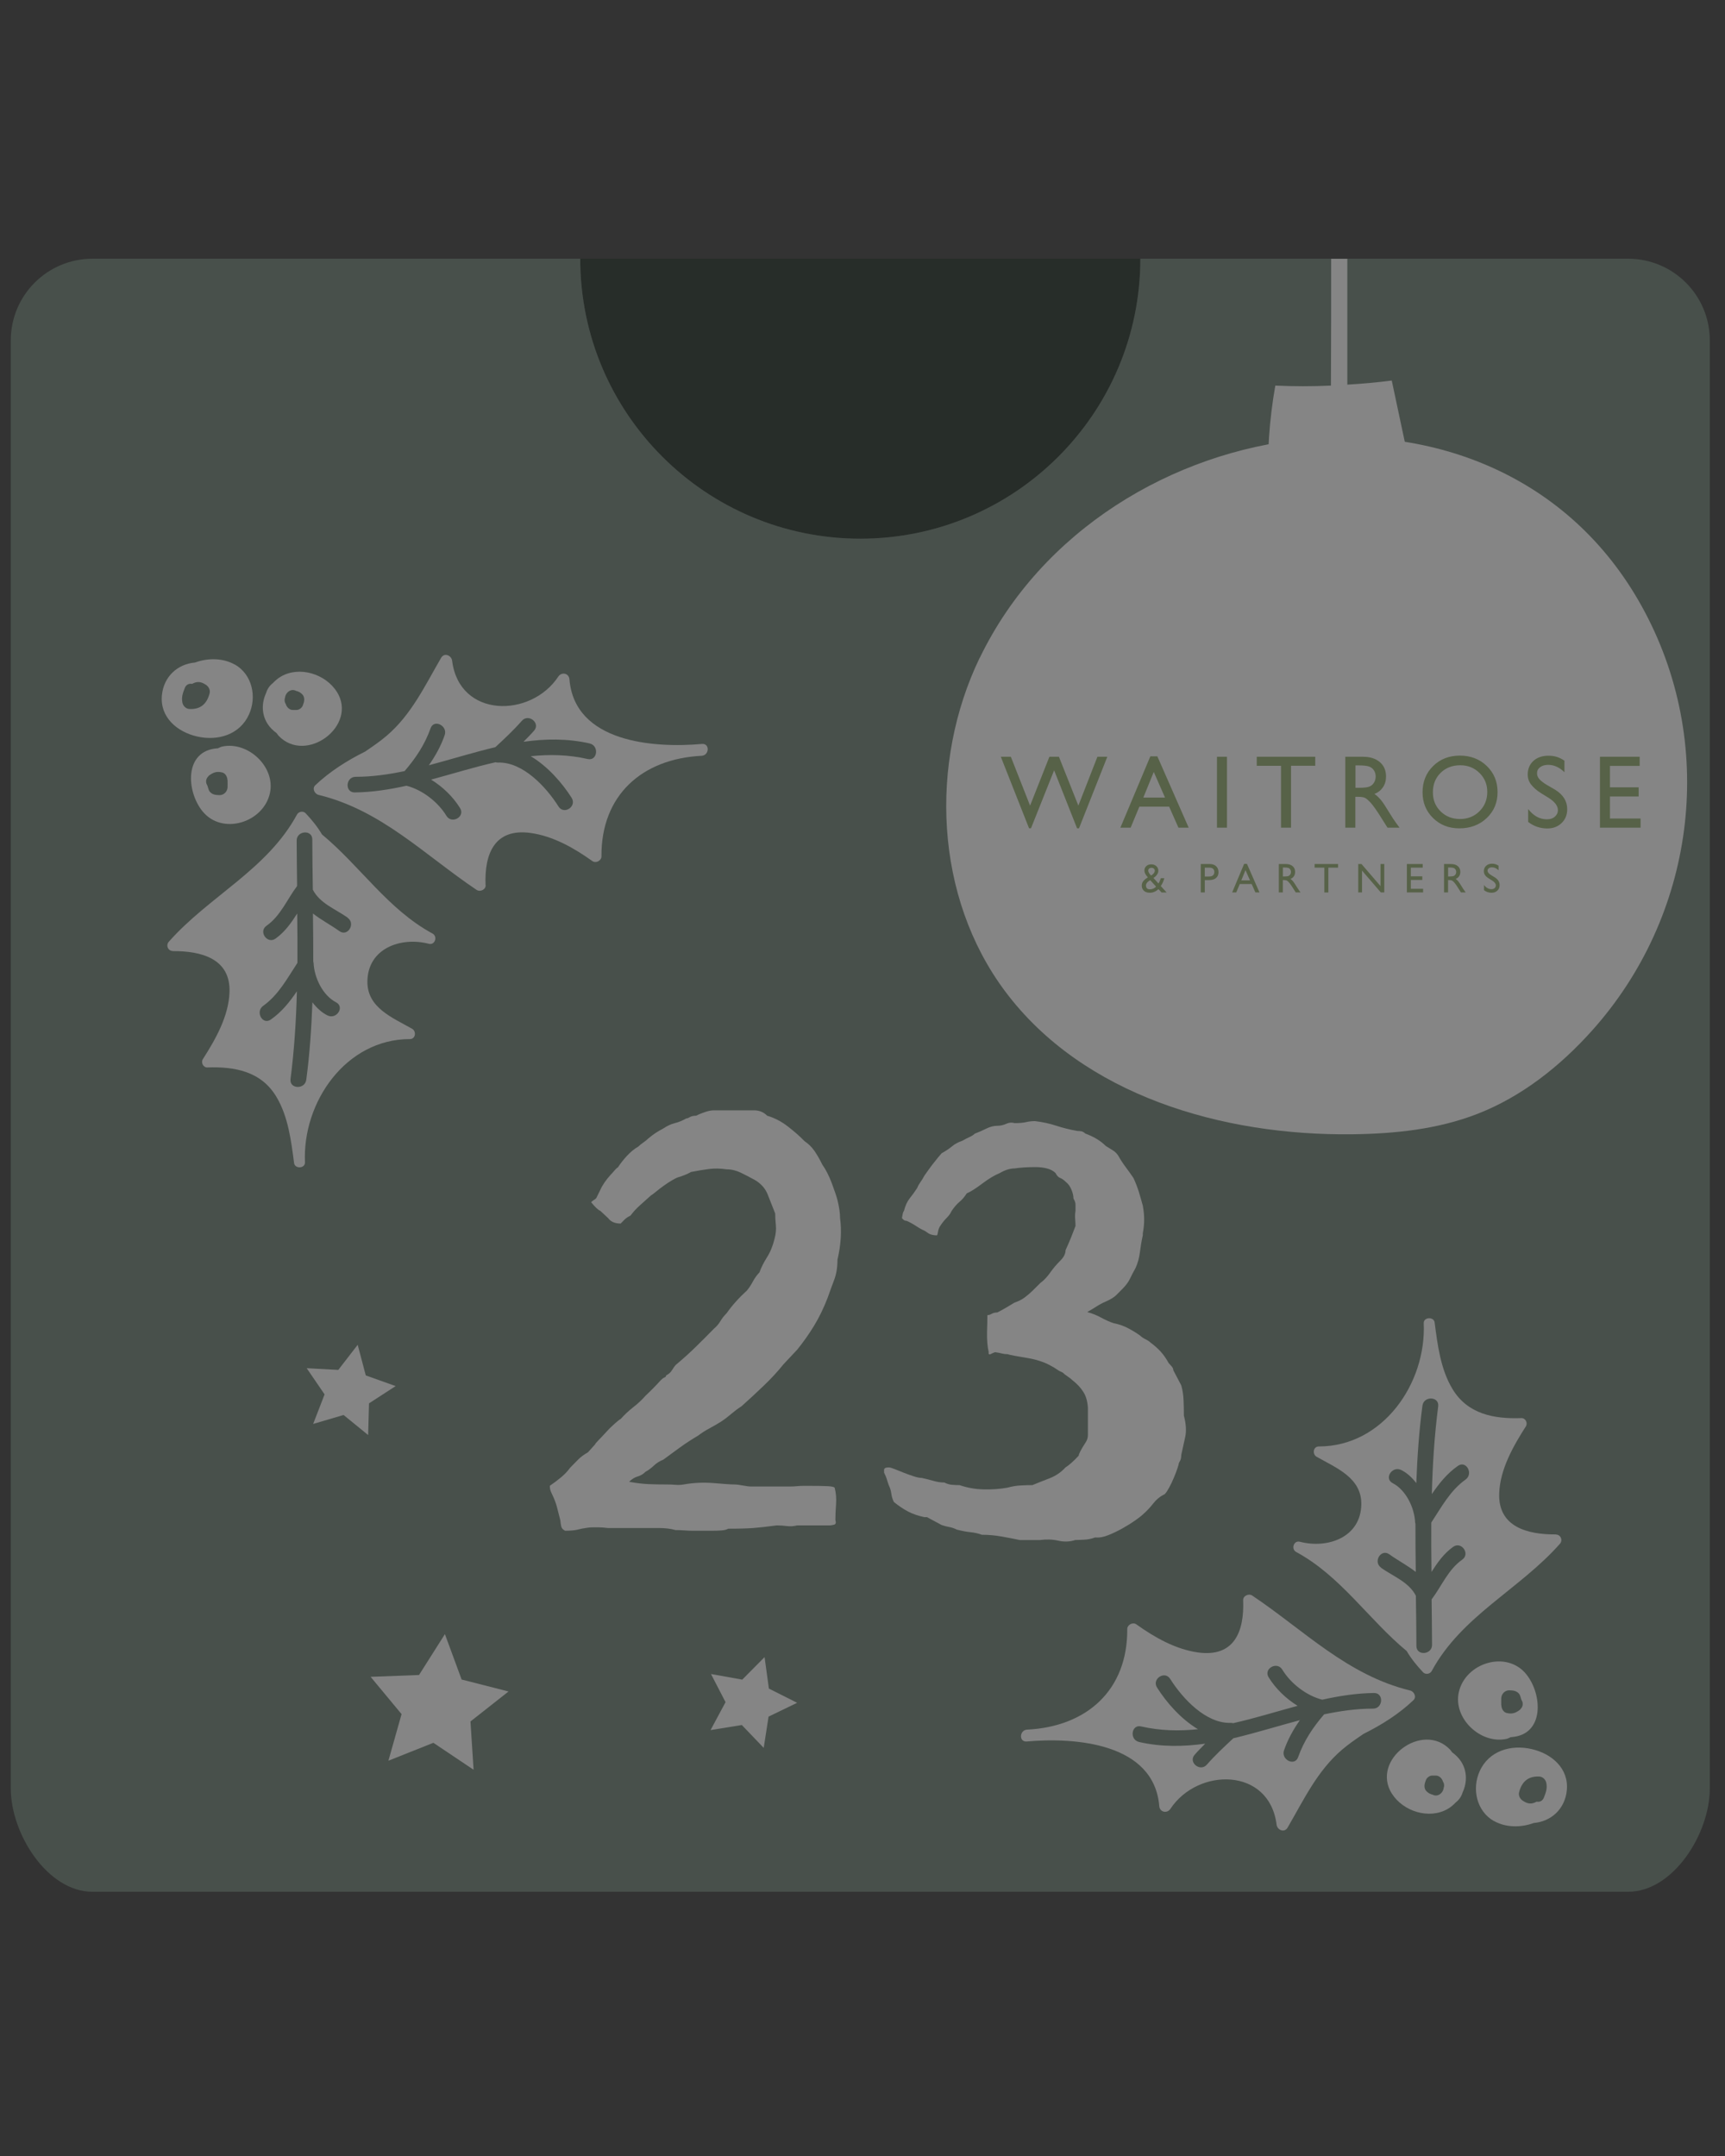 <svg width="160" height="200" viewBox="0 0 160 200" fill="none" xmlns="http://www.w3.org/2000/svg">
<rect x="0" y="0" width="160" height="200" fill="#333333" stroke="none"/>
<g opacity="0.4">
<g clip-path="url(#clip0_12508_6622)">
<path d="M105.77 24C105.77 38.34 94.14 49.97 79.8 49.97C65.46 49.97 53.82 38.34 53.82 24H105.76H105.77Z" fill="#132219"/>
<path d="M151.01 24H105.77C105.77 38.34 94.14 49.97 79.8 49.97C65.46 49.97 53.82 38.34 53.82 24H8.58C4.39 24 1 27.39 1 31.58V165.91C1 170.1 4.39 175.49 8.58 175.49H151.01C155.2 175.49 158.59 170.1 158.59 165.91V31.58C158.59 27.39 155.2 24 151.01 24Z" fill="#274332"/>
<path d="M123.647 83.87L120.167 81.04L115.857 82.3L117.477 78.11L114.937 74.41L119.417 74.65L122.167 71.1L123.317 75.44L127.547 76.94L123.777 79.38L123.647 83.87Z" fill="white"/>
<path d="M34.147 133.12L31.867 131.26L29.047 132.09L30.107 129.35L28.447 126.92L31.377 127.08L33.177 124.75L33.927 127.59L36.697 128.58L34.227 130.18L34.147 133.12Z" fill="white"/>
<path d="M128.637 104.78L126.357 102.92L123.537 103.75L124.597 101.01L122.937 98.58L125.867 98.74L127.667 96.41L128.417 99.25L131.187 100.24L128.717 101.84L128.637 104.78Z" fill="white"/>
<path d="M73.937 157.96L71.287 159.24L70.837 162.14L68.807 160.02L65.907 160.49L67.297 157.9L65.947 155.29L68.847 155.81L70.917 153.72L71.317 156.64L73.937 157.96Z" fill="white"/>
<path d="M98.877 76.52L95.957 76.24L94.067 78.5L93.427 75.63L90.697 74.53L93.227 73.03L93.427 70.1L95.637 72.04L98.487 71.33L97.317 74.03L98.877 76.52Z" fill="white"/>
<path d="M47.167 156.91L43.637 159.69L43.927 164.17L40.197 161.67L36.027 163.33L37.247 159.01L34.377 155.55L38.867 155.38L41.267 151.59L42.817 155.8L47.167 156.91Z" fill="white"/>
<path d="M16.027 88.23C18.657 88.21 21.407 88.92 21.287 92.05C21.207 94.28 19.987 96.42 18.817 98.25C18.617 98.56 18.847 99.04 19.237 99.02C21.777 98.93 24.227 99.39 25.627 101.73C26.727 103.55 27.007 105.82 27.277 107.89C27.347 108.45 28.307 108.4 28.287 107.83C28.037 102.24 32.077 96.39 38.017 96.39C38.557 96.39 38.637 95.66 38.217 95.43C36.407 94.4 34.057 93.49 34.077 91.05C34.107 87.96 37.187 86.88 39.777 87.55C40.347 87.7 40.617 86.87 40.117 86.6C35.977 84.36 33.417 80.35 29.867 77.41C29.437 76.68 28.937 76.07 28.347 75.44C28.117 75.2 27.697 75.28 27.547 75.56C24.777 80.68 19.407 83.12 15.657 87.36C15.367 87.69 15.577 88.22 16.037 88.22L16.027 88.23Z" fill="white"/>
<path d="M45.037 82.12C44.917 79.18 45.887 76.81 49.217 77.27C51.307 77.56 53.257 78.67 54.947 79.88C55.277 80.11 55.787 79.84 55.787 79.44C55.747 73.77 59.547 70.38 65.097 70.11C65.787 70.05 65.847 68.98 65.137 69.01C60.587 69.42 53.297 68.86 52.817 63.01C52.767 62.44 52.087 62.31 51.787 62.76C49.237 66.62 42.607 66.63 41.937 61.3C41.877 60.8 41.217 60.51 40.917 61.02C39.427 63.58 38.167 66.29 35.867 68.25C35.237 68.79 34.557 69.25 33.867 69.72C32.177 70.56 30.587 71.57 29.247 72.84C28.927 73.14 29.177 73.65 29.557 73.74C35.387 75.16 39.377 79.31 44.207 82.55C44.537 82.77 45.067 82.52 45.047 82.11L45.037 82.12Z" fill="white"/>
<path d="M20.627 69.25C20.477 69.28 20.347 69.36 20.207 69.42C20.187 69.42 20.167 69.41 20.147 69.42C17.077 69.64 17.267 73.38 18.777 75.25C20.597 77.51 24.437 76.32 25.037 73.57C25.567 71.15 23.017 68.75 20.627 69.25Z" fill="white"/>
<path d="M31.237 64.17C30.197 62.52 27.777 61.76 26.057 62.76C25.777 62.92 25.527 63.14 25.307 63.37C25.017 63.59 24.797 63.9 24.677 64.3C24.267 65.19 24.247 66.24 24.807 67.13C25.037 67.49 25.327 67.77 25.647 68C25.717 68.08 25.767 68.17 25.837 68.25C28.387 70.93 33.237 67.32 31.237 64.16V64.17Z" fill="white"/>
<path d="M21.777 61.65C20.687 61.03 19.287 61.02 18.087 61.46C16.467 61.6 15.187 62.76 15.017 64.49C14.817 66.53 16.427 67.9 18.287 68.32C20.197 68.76 22.247 68.16 23.097 66.27C23.837 64.64 23.397 62.56 21.777 61.64V61.65Z" fill="white"/>
<path d="M19.087 63.52C18.597 63.18 18.207 63.22 17.817 63.44C17.547 63.39 17.267 63.49 17.137 63.83C16.957 64.3 16.817 64.65 16.917 65.17C16.967 65.47 17.247 65.76 17.567 65.77C18.587 65.82 19.177 65.31 19.437 64.34C19.527 64.01 19.367 63.71 19.097 63.52H19.087Z" fill="#274332"/>
<path d="M28.067 64.45C27.997 64.36 27.887 64.27 27.787 64.21C27.797 64.21 27.367 64.02 27.537 64.13C27.017 63.79 26.487 64.24 26.437 64.72C26.377 64.88 26.377 65.07 26.477 65.27C26.477 65.27 26.487 65.27 26.497 65.27C26.557 65.56 26.837 65.87 27.157 65.86C27.277 65.86 27.387 65.86 27.507 65.86C27.747 65.86 28.007 65.66 28.087 65.44C28.217 65.11 28.307 64.76 28.077 64.45H28.067Z" fill="#274332"/>
<path d="M21.097 72.38C21.097 72.08 20.917 71.72 20.587 71.65C20.077 71.54 19.787 71.65 19.377 71.95C19.337 71.98 19.327 72.01 19.297 72.05C19.287 72.06 19.277 72.07 19.267 72.08C19.227 72.13 19.187 72.18 19.167 72.24C19.137 72.3 19.127 72.37 19.117 72.43C19.117 72.43 19.117 72.43 19.117 72.44C19.117 72.55 19.117 72.66 19.187 72.78C19.317 73 19.297 73.25 19.467 73.45C19.707 73.73 20.027 73.75 20.367 73.76C20.767 73.76 21.087 73.43 21.107 73.04C21.117 72.81 21.107 72.6 21.107 72.37L21.097 72.38Z" fill="#274332"/>
<path d="M32.257 85.13C31.137 84.34 29.657 83.8 29.017 82.53C28.997 80.98 28.967 79.42 28.967 77.87C28.967 76.93 27.507 77.05 27.517 77.98C27.517 79.39 27.547 80.79 27.557 82.19C26.617 83.44 26.027 84.96 24.717 85.88C23.947 86.42 24.797 87.61 25.557 87.07C26.447 86.43 27.017 85.6 27.567 84.74C27.587 86.27 27.597 87.79 27.587 89.32C26.647 90.75 25.837 92.29 24.407 93.31C23.657 93.85 24.347 95.12 25.117 94.58C26.147 93.86 26.867 92.94 27.537 91.96C27.467 94.67 27.297 97.38 26.947 100.1C26.827 101.03 28.277 101.09 28.407 100.17C28.727 97.78 28.887 95.38 28.977 92.98C29.377 93.5 29.847 93.94 30.387 94.2C31.217 94.6 32.007 93.4 31.157 92.97C29.927 92.33 29.147 90.68 29.087 89.34C29.087 89.29 29.067 89.25 29.057 89.2C29.057 87.72 29.047 86.23 29.027 84.74C29.787 85.34 30.677 85.8 31.487 86.38C32.257 86.92 33.007 85.68 32.247 85.14L32.257 85.13Z" fill="#274332"/>
<path d="M54.717 68.97C52.607 68.49 50.567 68.53 48.557 68.81C48.887 68.47 49.227 68.14 49.537 67.78C50.157 67.08 49.027 66.16 48.407 66.86C47.647 67.73 46.797 68.52 45.947 69.31C43.887 69.8 41.837 70.44 39.777 70.99C40.377 70.13 40.897 69.21 41.247 68.19C41.547 67.32 40.247 66.67 39.937 67.56C39.397 69.08 38.567 70.32 37.527 71.53C36.037 71.84 34.527 72.06 32.987 72.06C32.047 72.06 31.967 73.53 32.907 73.51C34.527 73.49 36.117 73.24 37.697 72.89C37.697 72.89 37.697 72.89 37.707 72.89C39.157 73.26 40.627 74.39 41.407 75.68C41.897 76.48 43.167 75.77 42.677 74.97C42.037 73.93 41.077 72.99 39.987 72.32C41.987 71.78 43.967 71.16 45.967 70.71C46.027 70.73 46.097 70.74 46.177 70.74C48.487 70.65 50.667 73.01 51.807 74.82C52.307 75.61 53.517 74.82 53.027 74.02C52.157 72.64 50.807 71.09 49.227 70.15C50.957 69.97 52.717 70 54.507 70.41C55.417 70.62 55.597 69.17 54.697 68.97H54.717Z" fill="#274332"/>
<path d="M144.317 142.34C141.687 142.36 138.937 141.65 139.057 138.52C139.137 136.29 140.357 134.15 141.527 132.32C141.727 132.01 141.497 131.53 141.107 131.55C138.567 131.64 136.117 131.18 134.717 128.84C133.617 127.02 133.337 124.75 133.067 122.68C132.997 122.12 132.037 122.17 132.057 122.74C132.307 128.33 128.267 134.18 122.327 134.18C121.787 134.18 121.707 134.91 122.127 135.14C123.937 136.17 126.287 137.08 126.267 139.52C126.237 142.61 123.157 143.69 120.567 143.02C119.997 142.87 119.727 143.7 120.227 143.97C124.367 146.21 126.927 150.22 130.477 153.16C130.907 153.89 131.407 154.5 131.997 155.13C132.227 155.37 132.647 155.29 132.797 155.01C135.567 149.89 140.937 147.45 144.687 143.21C144.977 142.88 144.767 142.35 144.307 142.35L144.317 142.34Z" fill="white"/>
<path d="M115.307 148.44C115.427 151.38 114.457 153.75 111.127 153.29C109.037 153 107.087 151.89 105.397 150.68C105.067 150.45 104.557 150.72 104.557 151.12C104.597 156.79 100.797 160.18 95.247 160.45C94.557 160.51 94.497 161.58 95.207 161.55C99.757 161.14 107.047 161.7 107.527 167.55C107.577 168.12 108.257 168.25 108.557 167.8C111.107 163.94 117.737 163.93 118.407 169.26C118.467 169.76 119.127 170.05 119.427 169.54C120.917 166.98 122.177 164.27 124.477 162.31C125.107 161.77 125.787 161.31 126.477 160.84C128.167 160 129.757 158.99 131.097 157.72C131.417 157.42 131.167 156.91 130.797 156.82C124.967 155.4 120.977 151.25 116.147 148.01C115.817 147.79 115.287 148.04 115.307 148.45V148.44Z" fill="white"/>
<path d="M139.717 161.31C139.867 161.28 139.997 161.2 140.137 161.14C140.157 161.14 140.177 161.15 140.197 161.14C143.267 160.92 143.077 157.18 141.567 155.31C139.747 153.05 135.907 154.24 135.307 156.99C134.777 159.41 137.327 161.81 139.717 161.31Z" fill="white"/>
<path d="M129.107 166.39C130.147 168.04 132.567 168.8 134.287 167.8C134.567 167.64 134.817 167.42 135.037 167.19C135.327 166.97 135.547 166.66 135.667 166.26C136.077 165.37 136.097 164.32 135.537 163.43C135.307 163.07 135.017 162.79 134.697 162.56C134.627 162.48 134.577 162.39 134.507 162.31C131.957 159.63 127.107 163.24 129.107 166.4V166.39Z" fill="white"/>
<path d="M138.567 168.92C139.657 169.54 141.057 169.55 142.257 169.11C143.877 168.97 145.157 167.81 145.327 166.08C145.527 164.04 143.917 162.67 142.057 162.25C140.147 161.81 138.097 162.41 137.247 164.3C136.507 165.93 136.947 168.01 138.567 168.93V168.92Z" fill="white"/>
<path d="M141.257 167.05C141.747 167.39 142.137 167.35 142.527 167.13C142.797 167.18 143.077 167.08 143.207 166.74C143.387 166.27 143.527 165.92 143.427 165.4C143.377 165.1 143.097 164.81 142.777 164.8C141.757 164.75 141.167 165.26 140.907 166.23C140.817 166.56 140.977 166.86 141.247 167.05H141.257Z" fill="#274332"/>
<path d="M132.277 166.12C132.347 166.21 132.457 166.3 132.557 166.36C132.547 166.36 132.977 166.55 132.807 166.44C133.327 166.78 133.857 166.33 133.907 165.85C133.967 165.69 133.967 165.5 133.867 165.3C133.867 165.3 133.857 165.3 133.847 165.3C133.787 165.01 133.507 164.71 133.187 164.71C133.067 164.71 132.957 164.71 132.837 164.71C132.597 164.71 132.337 164.91 132.257 165.13C132.127 165.46 132.037 165.81 132.267 166.12H132.277Z" fill="#274332"/>
<path d="M139.257 158.18C139.257 158.48 139.437 158.84 139.767 158.91C140.277 159.02 140.567 158.91 140.977 158.61C141.017 158.58 141.027 158.55 141.057 158.51C141.067 158.5 141.077 158.49 141.087 158.48C141.127 158.43 141.167 158.38 141.187 158.32C141.217 158.26 141.227 158.19 141.237 158.13C141.237 158.13 141.237 158.13 141.237 158.12C141.237 158.01 141.237 157.9 141.167 157.78C141.037 157.56 141.057 157.31 140.887 157.11C140.647 156.83 140.327 156.81 139.987 156.8C139.587 156.8 139.267 157.13 139.247 157.52C139.237 157.75 139.247 157.96 139.247 158.19L139.257 158.18Z" fill="#274332"/>
<path d="M128.087 145.43C129.207 146.22 130.687 146.76 131.327 148.03C131.347 149.58 131.377 151.14 131.377 152.69C131.377 153.63 132.837 153.51 132.827 152.58C132.827 151.17 132.797 149.77 132.787 148.37C133.727 147.12 134.317 145.6 135.627 144.68C136.397 144.14 135.547 142.95 134.787 143.49C133.897 144.13 133.327 144.96 132.777 145.82C132.757 144.29 132.747 142.77 132.757 141.24C133.697 139.81 134.507 138.27 135.937 137.25C136.687 136.71 135.997 135.44 135.227 135.98C134.197 136.7 133.477 137.62 132.807 138.6C132.877 135.89 133.047 133.18 133.397 130.46C133.517 129.53 132.067 129.47 131.937 130.39C131.617 132.78 131.457 135.18 131.367 137.58C130.967 137.06 130.497 136.62 129.957 136.36C129.127 135.96 128.337 137.16 129.187 137.59C130.417 138.23 131.197 139.88 131.257 141.22C131.257 141.27 131.277 141.31 131.287 141.36C131.287 142.84 131.297 144.33 131.317 145.82C130.557 145.22 129.667 144.76 128.857 144.18C128.087 143.64 127.337 144.88 128.097 145.42L128.087 145.43Z" fill="#274332"/>
<path d="M105.627 161.59C107.737 162.07 109.777 162.03 111.787 161.75C111.457 162.09 111.117 162.42 110.807 162.78C110.187 163.48 111.317 164.4 111.937 163.7C112.697 162.83 113.547 162.04 114.397 161.25C116.457 160.76 118.507 160.12 120.567 159.57C119.967 160.43 119.447 161.35 119.097 162.37C118.797 163.24 120.097 163.89 120.407 163C120.947 161.48 121.777 160.24 122.817 159.03C124.307 158.72 125.817 158.5 127.357 158.5C128.297 158.5 128.377 157.03 127.437 157.05C125.817 157.07 124.227 157.32 122.647 157.67C122.647 157.67 122.647 157.67 122.637 157.67C121.187 157.3 119.717 156.17 118.937 154.88C118.447 154.08 117.177 154.79 117.667 155.59C118.307 156.63 119.267 157.57 120.357 158.24C118.357 158.78 116.377 159.4 114.377 159.85C114.317 159.83 114.247 159.82 114.167 159.82C111.857 159.91 109.677 157.55 108.537 155.74C108.037 154.95 106.817 155.74 107.317 156.54C108.187 157.92 109.537 159.47 111.117 160.41C109.387 160.59 107.627 160.56 105.837 160.15C104.927 159.94 104.747 161.39 105.647 161.59H105.627Z" fill="#274332"/>
<path d="M52.405 141.984C52.203 141.897 52.079 141.747 52.04 141.518C52.002 141.288 51.978 141.138 51.978 141.051C51.854 140.553 51.745 140.118 51.645 139.746C51.544 139.375 51.388 138.979 51.186 138.568C51.101 138.402 51.054 138.268 51.031 138.165C51.008 138.062 51 137.951 51 137.825C51.365 137.58 51.707 137.319 52.033 137.05C52.359 136.781 52.646 136.481 52.887 136.148C53.127 135.903 53.376 135.65 53.617 135.405C53.857 135.16 54.168 134.931 54.533 134.725L55.201 133.982C55.201 133.942 55.309 133.808 55.535 133.578C55.76 133.349 56 133.088 56.264 132.804C56.528 132.511 56.792 132.258 57.056 132.029C57.32 131.799 57.491 131.665 57.577 131.625C57.903 131.254 58.291 130.89 58.733 130.542C59.184 130.194 59.564 129.83 59.89 129.459C60.38 129 60.845 128.526 61.296 128.027C61.42 127.901 61.529 127.822 61.63 127.782C61.73 127.743 61.785 127.679 61.785 127.592C62.026 127.466 62.212 127.308 62.336 127.094C62.46 126.889 62.577 126.723 62.701 126.596C63.392 126.019 64.013 125.457 64.557 124.92C65.108 124.382 65.667 123.821 66.234 123.243C66.475 123.038 66.669 122.808 66.816 122.563C66.956 122.318 67.15 122.065 67.399 121.82C67.888 121.116 68.517 120.412 69.285 119.709C69.487 119.464 69.674 119.179 69.837 118.87C70 118.562 70.202 118.285 70.442 118.032C70.605 117.574 70.838 117.115 71.141 116.633C71.444 116.158 71.677 115.589 71.84 114.925C71.964 114.466 72.003 114.047 71.964 113.651C71.925 113.256 71.902 112.9 71.902 112.568C71.661 111.943 71.421 111.358 71.203 110.797C70.978 110.235 70.582 109.793 70.015 109.46C69.565 109.215 69.13 108.986 68.703 108.78C68.276 108.575 67.841 108.472 67.391 108.472C66.824 108.385 66.281 108.377 65.776 108.44C65.263 108.504 64.704 108.599 64.099 108.717C63.734 108.923 63.322 109.089 62.88 109.215C62.755 109.255 62.577 109.35 62.328 109.492C62.088 109.634 61.831 109.8 61.568 109.99C61.303 110.18 61.063 110.362 60.838 110.552C60.612 110.741 60.457 110.852 60.38 110.892C60.015 111.224 59.665 111.532 59.339 111.825C59.013 112.117 58.733 112.426 58.485 112.758C58.244 112.884 58.058 113.003 57.934 113.13C57.809 113.256 57.693 113.375 57.569 113.501C57.041 113.501 56.653 113.335 56.412 113.003L55.682 112.323C55.48 112.244 55.193 111.975 54.828 111.516C54.913 111.437 54.991 111.374 55.069 111.327C55.154 111.287 55.232 111.224 55.309 111.137L55.674 110.394C55.876 109.935 56.202 109.46 56.653 108.962C56.777 108.836 56.886 108.717 56.986 108.591C57.087 108.464 57.196 108.361 57.32 108.282C57.561 107.911 57.848 107.547 58.174 107.199C58.501 106.851 58.842 106.566 59.207 106.361C59.331 106.234 59.479 106.116 59.665 105.989C59.852 105.863 59.999 105.744 60.123 105.617C60.364 105.412 60.605 105.238 60.822 105.088C61.047 104.945 61.28 104.811 61.521 104.684C61.886 104.439 62.243 104.273 62.592 104.186C62.934 104.107 63.291 103.957 63.656 103.751C63.734 103.751 63.85 103.712 63.99 103.625C64.13 103.546 64.324 103.498 64.572 103.498C64.813 103.372 65.093 103.261 65.395 103.158C65.698 103.055 65.978 103 66.218 103H69.938C70.427 103 70.831 103.166 71.157 103.498C71.848 103.704 72.484 104.036 73.074 104.495C73.665 104.953 74.185 105.404 74.627 105.863C74.992 106.108 75.295 106.408 75.543 106.764C75.784 107.12 76.033 107.539 76.273 108.037C76.6 108.496 76.894 109.073 77.159 109.777C77.422 110.481 77.593 110.995 77.679 111.327C77.842 111.991 77.919 112.544 77.919 113.003C77.997 113.58 78.02 114.189 77.982 114.838C77.943 115.478 77.842 116.15 77.679 116.854C77.679 117.558 77.578 118.182 77.376 118.72C77.174 119.258 76.964 119.819 76.763 120.397C76.398 121.345 75.978 122.207 75.513 122.974C75.047 123.741 74.526 124.477 73.96 125.181L72.678 126.549C72.112 127.252 71.49 127.925 70.815 128.565C70.147 129.206 69.464 129.838 68.773 130.455C68.447 130.661 68.144 130.89 67.857 131.135C67.569 131.38 67.251 131.633 66.878 131.878C66.552 132.084 66.195 132.29 65.815 132.495C65.426 132.701 65.069 132.93 64.751 133.175C64.184 133.507 63.609 133.879 63.043 134.29C62.476 134.701 61.963 135.081 61.521 135.405C61.195 135.532 60.9 135.714 60.636 135.967C60.372 136.212 60.115 136.401 59.875 136.528C59.673 136.734 59.425 136.884 59.145 136.963C58.858 137.05 58.594 137.208 58.353 137.461C59.083 137.588 59.696 137.659 60.185 137.675C60.675 137.698 61.203 137.706 61.769 137.706C62.095 137.706 62.391 137.714 62.654 137.738C62.919 137.762 63.175 137.746 63.415 137.706C64.347 137.54 65.287 137.501 66.218 137.58C67.15 137.659 67.779 137.706 68.105 137.706C68.307 137.706 68.571 137.738 68.897 137.801C69.223 137.864 69.487 137.896 69.689 137.896H73.222C73.463 137.896 73.696 137.888 73.921 137.864C74.146 137.841 74.379 137.833 74.62 137.833C75.675 137.833 76.398 137.841 76.786 137.864C77.174 137.888 77.384 137.936 77.422 138.023C77.547 138.521 77.586 139.027 77.547 139.541C77.508 140.055 77.485 140.545 77.485 141.004C77.562 141.249 77.523 141.399 77.36 141.439C77.197 141.478 77.073 141.502 76.996 141.502H73.944C73.618 141.581 73.307 141.605 72.997 141.565C72.694 141.526 72.376 141.502 72.049 141.502C71.118 141.628 70.38 141.707 69.852 141.747C69.324 141.786 68.548 141.81 67.538 141.81C67.414 141.889 67.212 141.945 66.933 141.968C66.645 141.992 66.343 142 66.016 142H64.308C64.068 142 63.788 141.992 63.485 141.968C63.182 141.945 62.911 141.937 62.662 141.937C62.212 141.81 61.707 141.747 61.14 141.747H56.381C56.055 141.707 55.783 141.684 55.558 141.684H54.975C54.812 141.684 54.657 141.692 54.517 141.715C54.377 141.739 54.183 141.763 53.935 141.81C53.648 141.889 53.376 141.945 53.112 141.968C52.848 141.992 52.592 142 52.351 142L52.405 141.984Z" fill="white"/>
<path d="M91.708 125.458C91.583 124.893 91.536 124.266 91.551 123.577C91.575 122.888 91.583 122.361 91.583 121.998C91.708 121.998 91.841 121.959 91.982 121.874C92.122 121.796 92.294 121.75 92.506 121.75C92.748 121.626 93.03 121.479 93.335 121.293C93.64 121.107 93.898 120.96 94.102 120.836C94.469 120.713 94.79 120.55 95.056 120.349C95.322 120.147 95.556 119.946 95.76 119.745L96.495 119.017C96.824 118.777 97.129 118.452 97.418 118.042C97.7 117.639 98.013 117.276 98.341 116.951C98.67 116.625 98.834 116.3 98.834 115.975C99.038 115.526 99.21 115.124 99.358 114.76C99.499 114.396 99.632 114.055 99.757 113.73C99.757 113.606 99.749 113.397 99.726 113.096C99.703 112.794 99.718 112.538 99.757 112.337V111.733C99.757 111.571 99.695 111.393 99.57 111.184C99.57 110.944 99.507 110.665 99.382 110.363C99.257 110.061 99.092 109.829 98.889 109.666C98.686 109.465 98.498 109.333 98.334 109.272C98.169 109.21 98.028 109.063 97.903 108.815C97.7 108.614 97.434 108.474 97.105 108.389C96.777 108.304 96.433 108.265 96.057 108.265C95.682 108.265 95.33 108.273 94.986 108.296C94.633 108.319 94.344 108.35 94.094 108.389C93.687 108.389 93.233 108.528 92.74 108.815C92.248 109.016 91.708 109.341 91.113 109.79C90.519 110.239 90.042 110.541 89.666 110.704C89.463 111.029 89.236 111.292 88.993 111.493C88.751 111.694 88.501 111.981 88.258 112.345C88.172 112.546 88.023 112.763 87.796 112.987C87.57 113.212 87.359 113.483 87.155 113.808C87.069 113.97 87.022 114.133 86.999 114.295C86.975 114.458 86.944 114.559 86.905 114.597C86.662 114.597 86.435 114.559 86.232 114.473C86.146 114.435 86.068 114.381 85.99 114.319C85.903 114.257 85.825 114.21 85.747 114.164C85.544 114.079 85.285 113.939 84.98 113.738C84.675 113.537 84.378 113.374 84.089 113.25C83.963 113.25 83.862 113.212 83.784 113.127L83.658 113.003C83.698 112.763 83.729 112.6 83.752 112.515C83.776 112.438 83.799 112.376 83.846 112.329C83.971 111.842 84.143 111.462 84.37 111.176C84.597 110.897 84.832 110.572 85.074 110.2C85.153 109.999 85.262 109.813 85.379 109.651C85.497 109.488 85.622 109.287 85.747 109.047C86.029 108.645 86.271 108.319 86.451 108.072C86.639 107.832 86.819 107.6 87.006 107.375C87.194 107.151 87.304 107.019 87.343 106.98C87.71 106.779 88.031 106.562 88.297 106.345C88.563 106.121 88.876 105.951 89.251 105.827C89.455 105.703 89.674 105.595 89.893 105.494C90.12 105.393 90.292 105.285 90.417 105.161C90.746 105.037 91.09 104.89 91.465 104.704C91.833 104.519 92.185 104.433 92.506 104.433C92.795 104.433 93.069 104.372 93.335 104.248C93.601 104.124 93.859 104.108 94.102 104.186C94.555 104.186 94.907 104.155 95.173 104.093C95.439 104.031 95.713 104 96.002 104C96.699 104.085 97.356 104.224 97.966 104.426C98.576 104.627 99.233 104.79 99.929 104.913C100.054 104.913 100.172 104.921 100.297 104.944C100.422 104.968 100.539 105.037 100.665 105.153C101.447 105.44 102.081 105.819 102.566 106.307C102.769 106.431 102.988 106.562 103.207 106.702C103.434 106.841 103.606 107.019 103.731 107.22C103.934 107.584 104.161 107.932 104.404 108.257C104.646 108.583 104.897 108.923 105.139 109.287C105.343 109.736 105.507 110.162 105.632 110.564C105.757 110.967 105.874 111.393 106 111.842C106.078 112.29 106.125 112.716 106.125 113.119C106.125 113.521 106.086 113.947 106 114.396V114.582C105.874 115.147 105.788 115.689 105.726 116.192C105.663 116.695 105.53 117.175 105.327 117.624C105.124 117.988 104.951 118.321 104.803 118.63C104.662 118.932 104.419 119.25 104.099 119.575C103.895 119.776 103.7 119.969 103.52 120.155C103.332 120.341 103.019 120.535 102.566 120.736C102.276 120.86 101.994 121.007 101.705 121.193C101.416 121.378 101.134 121.549 100.845 121.711C101.298 121.835 101.729 122.005 102.135 122.23C102.542 122.454 102.933 122.625 103.301 122.748C103.755 122.834 104.193 122.981 104.623 123.205C105.053 123.43 105.429 123.662 105.757 123.902C105.882 124.026 106.047 124.134 106.25 124.235C106.453 124.335 106.618 124.444 106.743 124.568C107.071 124.808 107.369 125.071 107.635 125.357C107.901 125.644 108.159 126.007 108.401 126.449C108.487 126.534 108.573 126.634 108.675 126.75C108.777 126.874 108.831 126.99 108.831 127.114L109.567 128.515C109.692 128.964 109.762 129.413 109.778 129.886C109.801 130.35 109.809 130.83 109.809 131.318C110.013 132.092 110.052 132.75 109.934 133.292C109.809 133.841 109.692 134.398 109.567 134.964C109.567 135.204 109.528 135.397 109.442 135.536C109.356 135.676 109.316 135.792 109.316 135.869C109.277 136.032 109.191 136.272 109.074 136.597C108.949 136.922 108.816 137.232 108.675 137.541C108.534 137.843 108.386 138.106 108.245 138.331C108.104 138.555 107.987 138.664 107.908 138.664C107.541 138.865 107.22 139.136 106.954 139.484C106.688 139.825 106.375 140.165 106 140.491C105.874 140.614 105.64 140.792 105.296 141.04C104.951 141.28 104.56 141.528 104.13 141.768C103.7 142.008 103.262 142.225 102.808 142.403C102.354 142.588 101.948 142.658 101.58 142.619C101.251 142.743 100.915 142.813 100.563 142.828C100.219 142.844 99.937 142.859 99.734 142.859C99.241 143.022 98.717 143.045 98.169 142.921C97.614 142.797 97.051 142.782 96.48 142.859H94.579C94.008 142.735 93.429 142.627 92.858 142.526C92.287 142.426 91.692 142.372 91.074 142.372C90.746 142.248 90.386 142.17 90.002 142.132C89.611 142.093 89.197 142.008 88.743 141.892C88.501 141.768 88.258 141.69 88.039 141.652C87.812 141.613 87.578 141.551 87.335 141.466L85.982 140.738H85.739C85.168 140.614 84.66 140.444 84.237 140.22C83.807 139.995 83.369 139.701 82.915 139.337C82.79 139.097 82.712 138.834 82.673 138.548C82.634 138.261 82.548 137.998 82.43 137.758C82.344 137.518 82.289 137.325 82.243 137.177C82.203 137.038 82.117 136.845 82 136.605V136.365C82 136.202 82.141 136.125 82.43 136.125C82.555 136.125 82.735 136.179 82.986 136.28C83.228 136.38 83.51 136.489 83.815 136.612C84.12 136.736 84.433 136.845 84.738 136.945C85.043 137.046 85.301 137.1 85.504 137.1C85.872 137.185 86.232 137.27 86.576 137.371C86.92 137.472 87.265 137.526 87.593 137.526C87.836 137.65 88.078 137.719 88.297 137.735C88.524 137.758 88.759 137.766 89.001 137.766C89.697 138.006 90.433 138.145 91.215 138.161C91.989 138.184 92.733 138.13 93.429 138.006C93.882 137.882 94.297 137.812 94.688 137.797C95.079 137.773 95.431 137.766 95.76 137.766C96.253 137.564 96.785 137.348 97.356 137.131C97.927 136.907 98.42 136.574 98.826 136.125C99.155 135.923 99.562 135.56 100.054 135.033C100.054 134.871 100.281 134.445 100.727 133.756C100.852 133.555 100.907 133.33 100.907 133.09V130.598C100.868 129.986 100.727 129.491 100.477 129.111C100.234 128.724 99.906 128.376 99.491 128.051C99.366 127.927 99.218 127.811 99.03 127.687C98.842 127.563 98.693 127.447 98.568 127.323C98.365 127.238 98.177 127.138 98.013 127.021C97.849 126.898 97.645 126.781 97.403 126.658C97.113 126.495 96.777 126.356 96.386 126.232C95.995 126.108 95.603 126.023 95.22 125.961C94.829 125.899 94.469 125.837 94.141 125.775C93.812 125.713 93.585 125.667 93.468 125.62C93.264 125.62 93.085 125.597 92.944 125.558C92.803 125.52 92.584 125.473 92.302 125.435C92.177 125.473 92.076 125.52 91.997 125.558C91.794 125.682 91.692 125.659 91.692 125.496L91.708 125.458Z" fill="white"/>
<path d="M90.88 61C86.15 70.8 86.71 83.24 93.23 91.96C100.45 101.62 113.39 105.37 125.45 105.22C129.38 105.17 133.36 104.76 137.03 103.33C141.15 101.73 144.71 98.9 147.66 95.61C157.14 85.04 159.31 69.51 152.58 56.8C139.45 31.97 102.32 37.35 90.88 61.02V61Z" fill="white"/>
<path d="M118.65 45.83L118.12 45.56C117.83 45.59 117.54 45.6 117.26 45.64L118.65 45.83Z" fill="white"/>
<path d="M131.32 45.84C126.95 45.17 122.51 45.1 118.13 45.57L117.65 45.33C117.51 42.14 117.73 38.93 118.29 35.77C120 35.85 121.74 35.85 123.45 35.77C123.47 32.52 123.47 27.26 123.47 24.01H124.97V35.68C126.35 35.6 127.71 35.48 129.09 35.3C129.83 38.81 130.59 42.34 131.34 45.85L131.32 45.84Z" fill="white"/>
<g clip-path="url(#clip1_12508_6622)">
<path d="M148.401 70.2V76.777H152.169V75.928H149.33V73.884H151.991V73.035H149.33V71.049H152.085V70.2H148.401ZM101.789 70.2L100.022 74.733L98.219 70.2H97.336L95.544 74.733L93.759 70.2H92.829L95.448 76.836H95.628L97.774 71.455L99.901 76.837H100.081L102.708 70.2H101.789ZM113.807 70.2H112.878V76.777H113.807V70.2ZM143.64 74.012L142.937 73.578C142.495 73.303 142.217 73.029 142.014 72.776C141.804 72.512 141.702 72.189 141.702 71.844C141.702 71.327 141.878 70.906 142.231 70.583C142.585 70.26 143.056 70.104 143.622 70.104C144.218 70.104 144.658 70.257 145.108 70.566V71.634C144.641 71.178 144.139 70.951 143.603 70.951C143.299 70.951 143.052 71.021 142.858 71.163C142.663 71.306 142.566 71.493 142.566 71.714C142.566 71.912 142.615 72.074 142.757 72.246C142.901 72.419 143.155 72.621 143.473 72.81L144.208 73.235C144.997 73.714 145.365 74.325 145.365 75.065C145.365 75.592 145.185 76.026 144.838 76.356C144.49 76.686 144.044 76.86 143.488 76.851C142.849 76.841 142.278 76.66 141.742 76.245V75.05C142.242 75.694 142.822 76.003 143.479 76.003C143.77 76.003 144.011 75.934 144.204 75.771C144.396 75.607 144.501 75.401 144.501 75.154C144.501 74.75 144.208 74.371 143.64 74.012ZM106.698 70.162H107.349L110.253 76.777H109.304L108.442 74.829H105.68L104.872 76.777H103.92L106.698 70.162ZM108.061 73.99L107.016 71.608L106.047 73.99H108.061ZM116.568 70.2H121.994V71.036H119.748V76.777H118.819V71.038H116.568V70.2ZM124.781 76.777V70.2H126.422C127.077 70.2 127.596 70.364 127.982 70.694C128.367 71.023 128.559 71.468 128.559 72.031C128.559 72.414 128.465 72.746 128.277 73.025C128.088 73.303 127.835 73.512 127.483 73.65C127.691 73.788 127.892 73.978 128.091 74.216C128.287 74.454 128.555 74.871 128.915 75.465C129.141 75.839 129.332 76.12 129.468 76.307L129.811 76.777H128.696C128.696 76.777 128.398 76.3 128.371 76.264L127.904 75.524L127.559 75.011C127.368 74.741 127.192 74.518 127.033 74.358C126.874 74.199 126.749 74.093 126.621 74.022C126.493 73.952 126.259 73.916 125.955 73.916H125.715V76.779H124.781V76.777ZM126.003 71.002H125.725V73.078H126.077C126.546 73.078 126.868 73.037 127.044 72.957C127.214 72.879 127.357 72.749 127.452 72.587C127.548 72.421 127.598 72.233 127.598 72.023C127.598 71.817 127.544 71.627 127.437 71.461C127.328 71.293 127.178 71.174 126.981 71.106C126.784 71.036 126.458 71.002 126.003 71.002ZM135.409 70.094C136.41 70.094 137.241 70.415 137.907 71.059C138.572 71.702 138.905 72.51 138.905 73.48C138.905 74.45 138.57 75.252 137.898 75.888C137.226 76.524 136.38 76.841 135.359 76.841C134.383 76.841 133.571 76.524 132.922 75.888C132.273 75.252 131.947 74.456 131.947 73.499C131.947 72.516 132.273 71.704 132.928 71.061C133.582 70.415 134.408 70.094 135.409 70.094ZM135.447 70.989C134.706 70.989 134.097 71.225 133.621 71.695C133.144 72.165 132.905 72.767 132.905 73.499C132.905 74.207 133.144 74.799 133.623 75.269C134.101 75.739 134.699 75.975 135.42 75.975C136.142 75.975 136.745 75.735 137.226 75.254C137.71 74.773 137.95 74.175 137.95 73.461C137.95 72.763 137.71 72.178 137.226 71.702C136.743 71.225 136.15 70.989 135.447 70.989ZM111.377 82.787V80.149H112.206C112.453 80.149 112.652 80.217 112.798 80.353C112.945 80.49 113.02 80.672 113.02 80.9C113.02 81.053 112.987 81.194 112.909 81.311C112.834 81.426 112.724 81.515 112.595 81.564C112.436 81.625 112.289 81.644 112.03 81.644H111.749V82.787H111.377V82.787ZM112.141 80.485H111.749V81.308H112.162C112.44 81.308 112.633 81.183 112.633 80.889C112.635 80.619 112.469 80.485 112.141 80.485ZM115.398 80.136H115.66L116.822 82.787H116.443L116.097 82.006H114.992L114.667 82.787H114.287L115.398 80.136ZM115.942 81.67L115.524 80.715L115.136 81.67H115.942ZM121.936 80.149H124.113V80.485H123.211V82.789H122.838V80.485H121.936V80.149ZM128.044 80.151H128.396V82.787H128.078L126.332 80.757V82.787H125.982V80.151H126.284L128.047 82.197V80.151H128.044ZM130.492 80.151H131.961V80.487H130.862V81.291H131.924V81.629H130.862V82.448H131.997V82.784H130.492V80.151ZM118.616 82.787V80.151H119.273C119.535 80.151 119.744 80.217 119.897 80.349C120.052 80.481 120.127 80.66 120.127 80.885C120.127 81.038 120.089 81.17 120.014 81.283C119.939 81.395 119.836 81.478 119.696 81.534C119.78 81.589 119.859 81.666 119.939 81.759C120.018 81.855 120.125 82.021 120.27 82.259C120.339 82.375 120.413 82.487 120.491 82.597L120.63 82.787H120.184C120.184 82.787 120.064 82.595 120.054 82.58L119.868 82.285L119.729 82.078C119.652 81.97 119.583 81.88 119.518 81.817C119.455 81.753 119.405 81.71 119.353 81.683C119.3 81.655 119.208 81.64 119.087 81.64H118.99V82.787H118.616ZM119.106 80.472H118.995V81.304H119.135C119.323 81.304 119.451 81.287 119.522 81.255C119.673 81.185 119.744 81.038 119.744 80.881C119.744 80.717 119.654 80.568 119.497 80.513C119.417 80.487 119.288 80.472 119.106 80.472ZM133.94 82.787V80.151H134.597C134.859 80.151 135.068 80.217 135.221 80.349C135.376 80.481 135.451 80.66 135.451 80.885C135.451 81.038 135.413 81.17 135.338 81.283C135.263 81.395 135.16 81.478 135.02 81.534C135.104 81.589 135.183 81.666 135.263 81.759C135.342 81.855 135.449 82.021 135.593 82.259C135.683 82.408 135.761 82.521 135.815 82.597L135.953 82.787H135.507C135.507 82.787 135.388 82.595 135.378 82.58L135.191 82.285L135.053 82.078C134.976 81.97 134.907 81.88 134.842 81.817C134.779 81.753 134.729 81.71 134.676 81.683C134.624 81.655 134.532 81.64 134.411 81.64H134.314V82.787H133.94ZM134.429 80.472H134.318V81.304H134.459C134.647 81.304 134.775 81.287 134.846 81.255C134.997 81.185 135.068 81.038 135.068 80.881C135.068 80.717 134.978 80.568 134.821 80.513C134.741 80.487 134.611 80.472 134.429 80.472ZM138.405 81.683L138.122 81.508C137.944 81.398 137.819 81.291 137.745 81.185C137.67 81.079 137.632 80.957 137.632 80.819C137.632 80.611 137.703 80.442 137.846 80.313C137.988 80.183 138.172 80.119 138.399 80.119C138.614 80.119 138.813 80.181 138.995 80.304V80.732C138.809 80.549 138.608 80.457 138.392 80.457C138.271 80.457 138.17 80.485 138.093 80.543C138.015 80.6 137.976 80.672 137.976 80.762C137.976 80.84 138.005 80.915 138.061 80.983C138.118 81.051 138.212 81.123 138.338 81.2L138.62 81.37C138.936 81.561 139.096 81.806 139.096 82.104C139.096 82.314 139.027 82.487 138.886 82.618C138.748 82.751 138.566 82.817 138.344 82.817C138.089 82.817 137.854 82.736 137.645 82.576V82.097C137.846 82.355 138.078 82.485 138.34 82.485C138.457 82.485 138.553 82.453 138.631 82.387C138.708 82.321 138.746 82.238 138.746 82.14C138.746 81.978 138.631 81.827 138.405 81.683ZM107.667 82.193C107.824 81.987 107.969 81.604 107.992 81.464H107.671C107.638 81.572 107.556 81.791 107.454 81.959L106.985 81.44C107.215 81.304 107.447 81.053 107.441 80.762C107.437 80.591 107.372 80.451 107.248 80.343C107.125 80.232 106.97 80.179 106.782 80.179C106.591 80.179 106.436 80.234 106.319 80.347C106.202 80.46 106.137 80.604 106.149 80.785C106.164 80.996 106.269 81.159 106.468 81.391C106.382 81.441 106.301 81.497 106.223 81.557C106.003 81.742 105.86 81.944 105.913 82.278C105.948 82.497 106.12 82.78 106.553 82.812C106.909 82.84 107.207 82.708 107.449 82.478L107.74 82.789H108.209L107.667 82.193ZM106.796 80.5C106.955 80.496 107.085 80.583 107.108 80.721C107.131 80.857 107.054 80.978 106.964 81.068C106.904 81.124 106.84 81.175 106.771 81.219C106.687 81.142 106.62 81.062 106.574 80.978C106.535 80.908 106.503 80.828 106.505 80.747C106.505 80.6 106.639 80.504 106.796 80.5ZM107.23 82.246C106.991 82.523 106.457 82.608 106.329 82.329C106.181 81.997 106.461 81.783 106.685 81.647C106.687 81.644 107.104 82.106 107.23 82.246L107.23 82.246Z" fill="#5B8226"/>
</g>
<path opacity="0.75" d="M151.01 24H105.77C105.77 38.34 94.14 49.97 79.8 49.97C65.46 49.97 53.82 38.34 53.82 24H8.58C4.39 24 1 27.39 1 31.58V165.91C1 170.1 4.39 175.49 8.58 175.49H151.01C155.2 175.49 158.59 170.1 158.59 165.91V31.58C158.59 27.39 155.2 24 151.01 24Z" fill="white" fill-opacity="0.4"/>
</g>
</g>
<defs>
<clipPath id="clip0_12508_6622">
<rect width="157.59" height="151.49" fill="white" transform="translate(1 24)"/>
</clipPath>
<clipPath id="clip1_12508_6622">
<rect width="59.34" height="12.776" fill="white" transform="translate(92.829 70.094)"/>
</clipPath>
</defs>
</svg>
